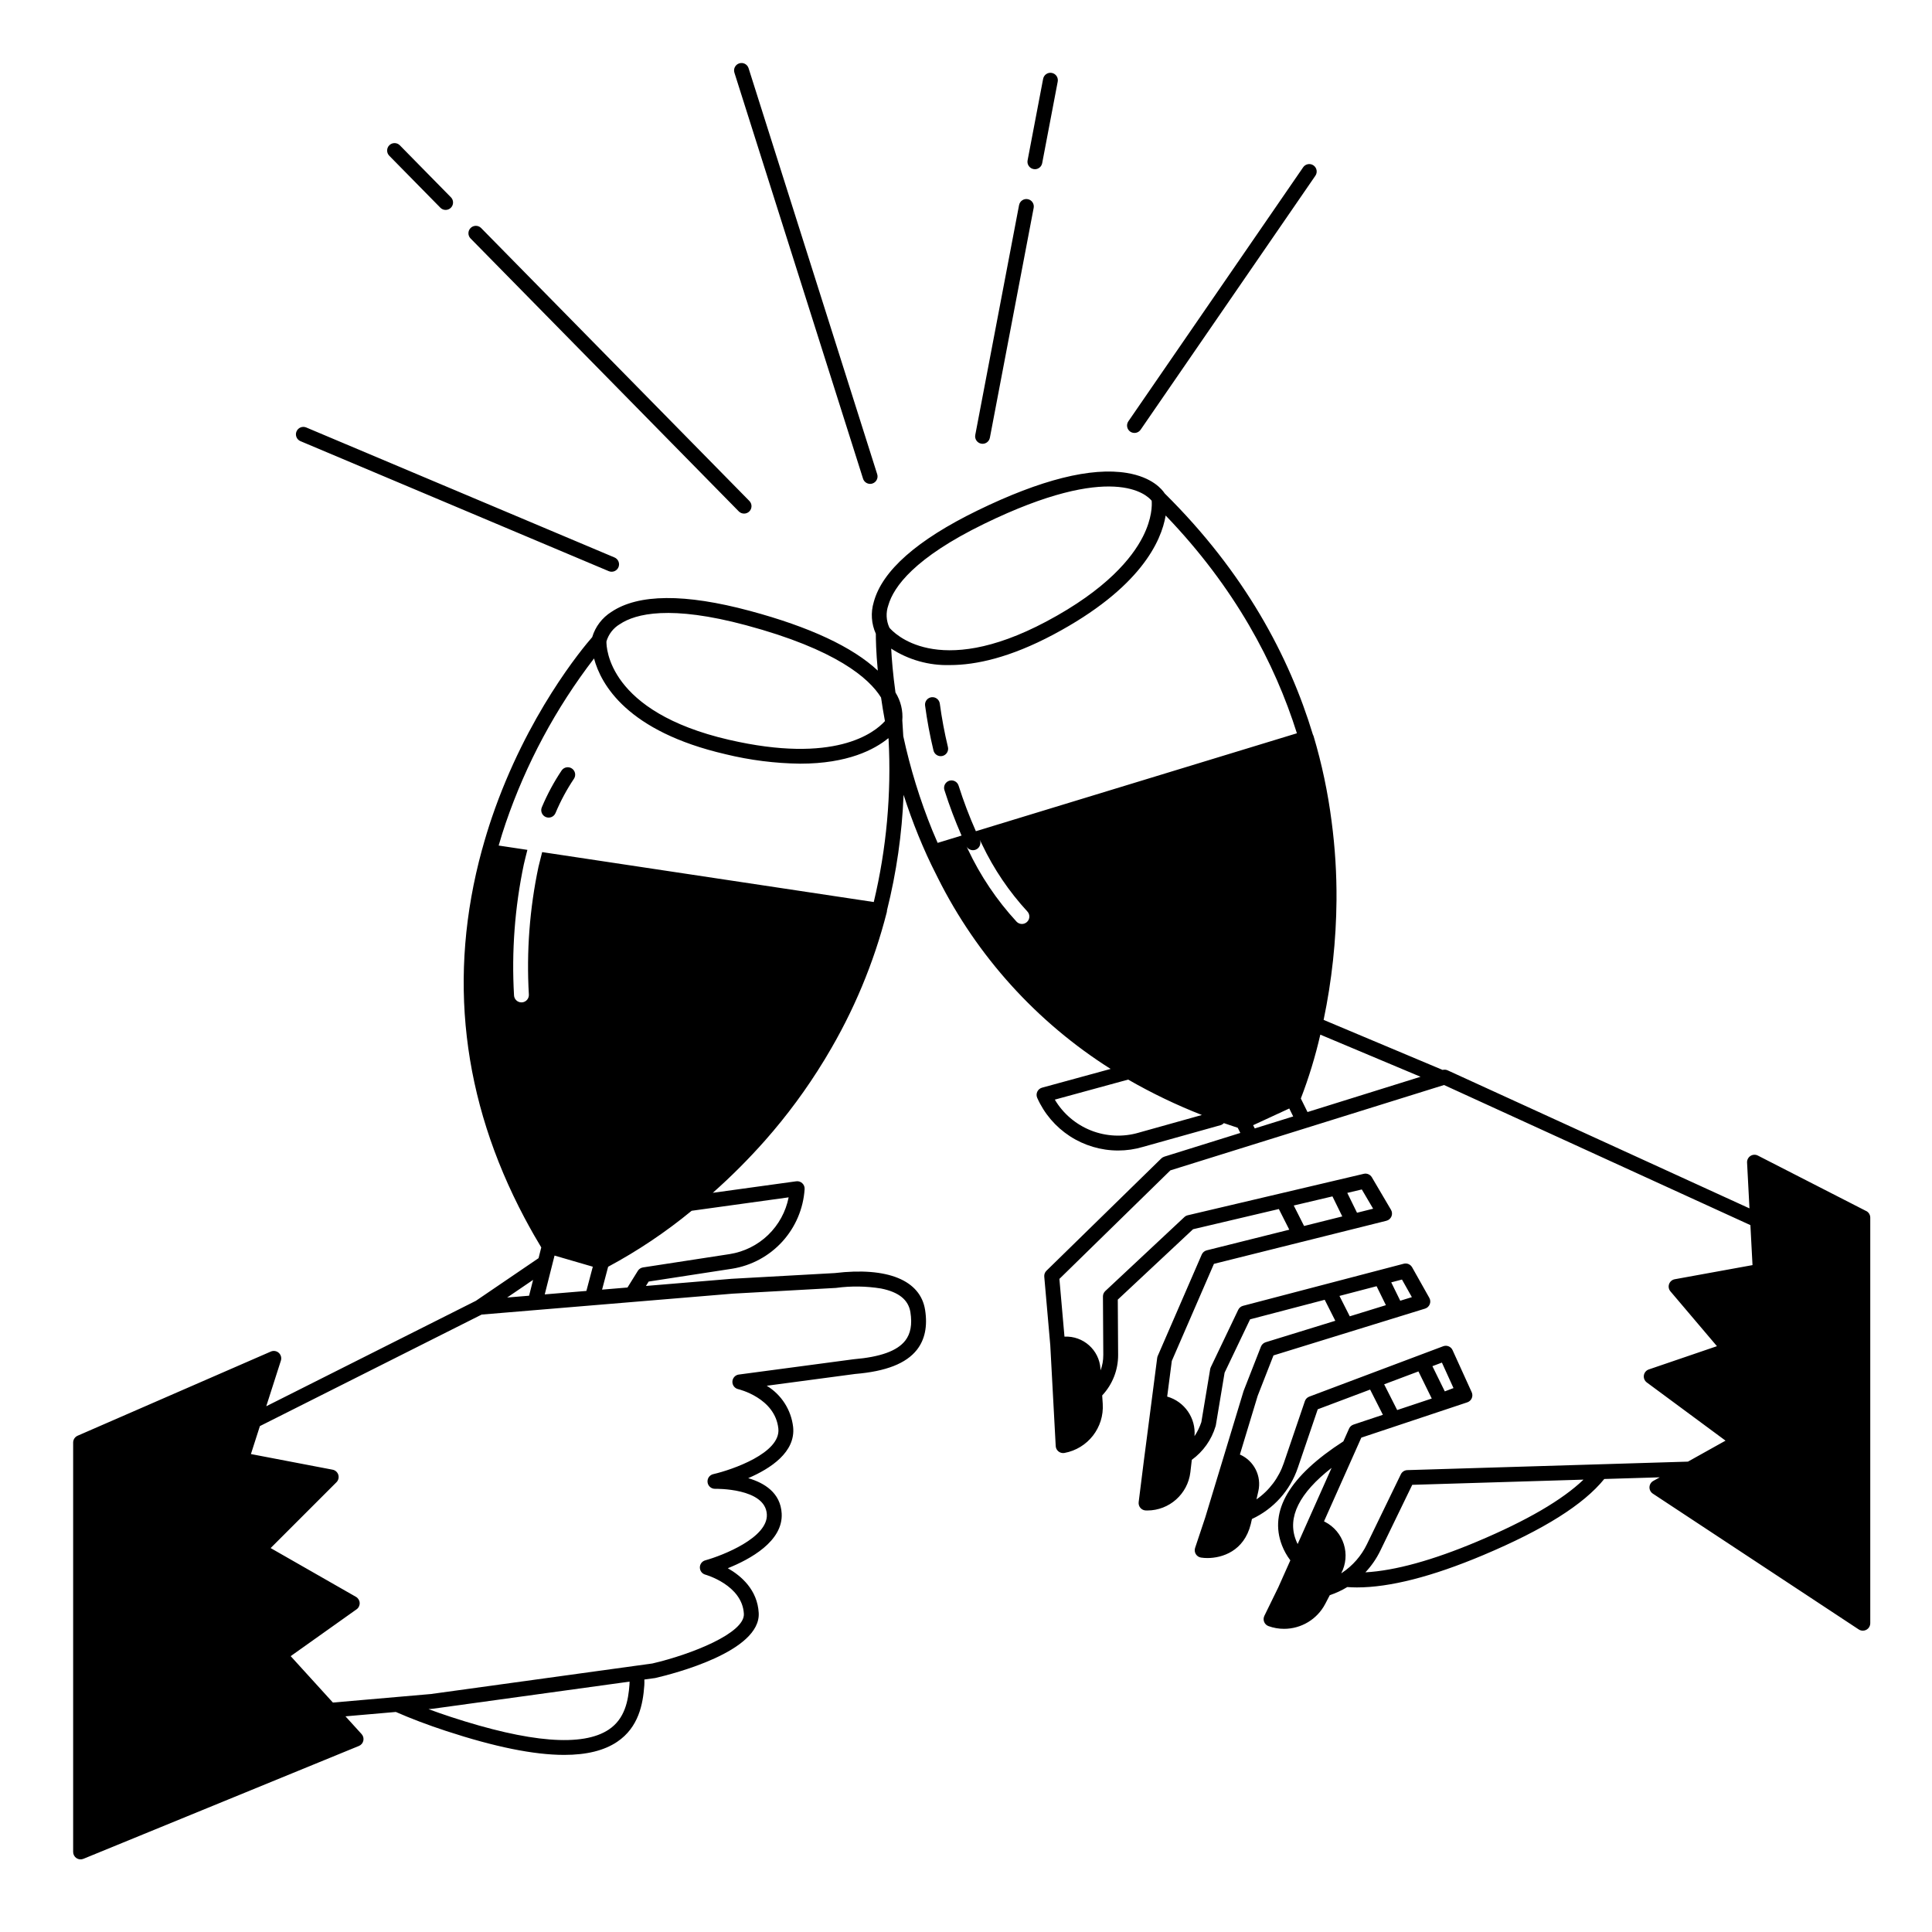 <?xml version="1.0" encoding="UTF-8"?>
<!-- Uploaded to: SVG Repo, www.svgrepo.com, Generator: SVG Repo Mixer Tools -->
<svg fill="#000000" width="800px" height="800px" version="1.1" viewBox="144 144 512 512" xmlns="http://www.w3.org/2000/svg">
 <path d="m638.57 464.94-28.719-14.703h0.004c-0.629-0.32-1.379-0.281-1.969 0.102-0.59 0.383-0.93 1.051-0.895 1.754l0.637 12.141-80-36.586c-0.418-0.188-0.883-0.227-1.324-0.109l-31.535-13.258h0.004c2.176-10.422 3.32-21.035 3.414-31.684 0.055-7-0.379-13.996-1.301-20.934-0.98-7.656-2.578-15.215-4.781-22.609-0.047-0.156-0.113-0.301-0.195-0.438-6.227-20.551-18.016-42.852-39.262-63.863-0.68-1.047-3.277-4.293-9.98-5.41-9.5-1.586-22.816 1.758-39.594 9.93-16.027 7.809-25.289 15.977-27.52 24.277v0.004c-0.84 2.769-0.645 5.754 0.551 8.395 0 1.277 0.043 4.734 0.52 9.773-6.684-6.266-18.059-11.582-33.898-15.832-17.219-4.625-29.566-4.527-36.699 0.273v-0.004c-2.453 1.543-4.262 3.922-5.09 6.695-2.504 2.863-17.305 20.531-26.602 47.84-0.902 2.652-1.762 5.449-2.559 8.371-0.012 0.035-0.031 0.066-0.039 0.105-9.152 33.457-5.348 66.238 11.266 97.582l0.047 0.082c0.652 1.234 1.336 2.473 2.035 3.711 0.152 0.273 0.305 0.543 0.461 0.816 0.617 1.074 1.246 2.148 1.895 3.219l-0.719 2.848-16.613 11.305-55.551 27.941 3.879-12.094v0.004c0.234-0.734 0.016-1.539-0.555-2.059-0.574-0.52-1.395-0.652-2.102-0.348l-51.215 22.309c-0.715 0.316-1.18 1.023-1.18 1.805v108.5c0 0.656 0.328 1.266 0.871 1.633 0.547 0.367 1.234 0.438 1.844 0.188l73.012-29.914c0.598-0.242 1.035-0.762 1.176-1.391 0.141-0.625-0.031-1.285-0.465-1.758l-4.273-4.699 13.352-1.16c3.992 1.75 8.461 3.445 13.316 5.039 12.891 4.231 23.27 6.34 31.297 6.34 5.938 0 10.59-1.152 14.023-3.457 5.707-3.828 6.852-9.992 7.207-14.938v-0.004c0.035-0.523 0.039-1.047 0.012-1.574l2.754-0.379c0.059-0.008 0.117-0.02 0.176-0.031 4.672-1.082 27.945-6.977 27.379-17.238-0.34-6.113-4.613-9.809-8.191-11.848 5.875-2.356 14.688-7.133 14.277-14.52-0.305-5.473-4.586-8.098-8.871-9.348 5.918-2.539 12.605-6.914 11.906-13.559-0.516-4.527-3.098-8.562-6.992-10.93l23.453-3.129c8.145-0.68 13.488-2.773 16.336-6.394 2.125-2.707 2.856-6.266 2.176-10.574-1.242-7.879-9.957-11.434-23.918-9.766l-27.371 1.52-22.691 1.895 0.723-1.164 22.082-3.398h0.004c5.129-0.812 9.824-3.344 13.324-7.18 3.496-3.836 5.586-8.746 5.922-13.926 0.035-0.59-0.195-1.164-0.629-1.562-0.43-0.402-1.02-0.586-1.605-0.504l-22.105 3.051c4.891-4.332 9.512-8.961 13.844-13.855 5.832-6.602 11.07-13.703 15.652-21.227 0.043-0.07 0.086-0.137 0.125-0.203 0.176-0.297 0.352-0.59 0.527-0.879v-0.004c7.156-11.883 12.535-24.75 15.961-38.191 0.039-0.16 0.059-0.328 0.055-0.492 2.512-10.027 3.984-20.289 4.398-30.617 1.137 3.523 2.441 7.16 3.953 10.867 0.676 1.656 1.402 3.344 2.18 5.062v0.008c0.086 0.188 0.176 0.367 0.262 0.555 0.328 0.715 0.66 1.422 0.996 2.125 0.547 1.141 1.117 2.289 1.715 3.445 10.363 20.711 26.188 38.199 45.766 50.574l-18.18 4.969v0.004c-0.551 0.148-1.008 0.535-1.254 1.051-0.246 0.52-0.254 1.117-0.023 1.641 1.84 4.148 4.84 7.676 8.645 10.156 3.805 2.477 8.246 3.797 12.785 3.801 2.227 0 4.441-0.32 6.574-0.953l20.566-5.758c0.34-0.098 0.648-0.285 0.891-0.547l0.098 0.031c1.18 0.414 2.375 0.812 3.582 1.203l0.688 1.367-20.172 6.293v0.004c-0.297 0.094-0.566 0.254-0.785 0.473l-30.422 29.746v-0.004c-0.422 0.41-0.633 0.988-0.582 1.574l1.594 18.172 1.441 26.715v0.004c0.055 1.043 0.922 1.863 1.969 1.859 0.117 0.004 0.238-0.008 0.355-0.031 6.188-1.145 10.543-6.734 10.137-13.016l-0.145-2.223c2.731-2.91 4.238-6.758 4.223-10.746l-0.09-14.648 19.945-18.652 22.738-5.356 2.766 5.477-21.875 5.469c-0.594 0.148-1.082 0.566-1.328 1.125l-11.66 26.871v0.004c-0.074 0.168-0.121 0.348-0.145 0.527l-1.5 11.578-1.262 9.742-0.789 6.051v0.008l-1.355 10.82c-0.066 0.547 0.098 1.098 0.453 1.52 0.355 0.418 0.875 0.672 1.426 0.691 0.148 0 0.297 0.008 0.441 0.008h-0.004c5.812-0.023 10.699-4.375 11.387-10.148l0.379-3.277c3.016-2.191 5.227-5.309 6.297-8.883 0.031-0.094 0.059-0.195 0.074-0.293l2.32-13.922 6.754-14.137 19.777-5.18 2.809 5.562-18.461 5.691c-0.57 0.18-1.031 0.605-1.25 1.164l-4.562 11.664c-0.02 0.047-0.035 0.098-0.051 0.145l-5.305 17.504-1.852 6.102-2.977 9.82-2.699 8.098c-0.184 0.551-0.113 1.152 0.188 1.648 0.305 0.496 0.809 0.832 1.383 0.918 0.559 0.086 1.121 0.125 1.688 0.125 3.902 0 9.703-1.812 11.488-8.969l0.316-1.379h-0.004c5.742-2.668 10.141-7.574 12.164-13.574l5.277-15.5 13.883-5.223 3.383 6.68-7.789 2.598c-0.523 0.172-0.953 0.559-1.176 1.062l-1.508 3.383c-14.285 9.195-19.773 18.457-16.281 27.535v0.004c0.551 1.426 1.301 2.769 2.227 3.988l-3.191 7.156-3.695 7.559v0.004c-0.242 0.5-0.266 1.082-0.055 1.602 0.211 0.52 0.633 0.922 1.156 1.113 1.32 0.477 2.715 0.719 4.117 0.719 4.574 0 8.773-2.535 10.902-6.582l1.219-2.336c1.621-0.543 3.176-1.266 4.637-2.152 0.824 0.059 1.672 0.098 2.547 0.098 8.73 0 19.957-2.867 33.445-8.547 16.086-6.773 26.598-13.383 32.113-20.188l14.707-0.445-1.719 0.957c-0.598 0.336-0.98 0.961-1.008 1.648-0.023 0.684 0.312 1.336 0.883 1.715l54.574 35.996h0.004c0.32 0.211 0.695 0.324 1.082 0.324 0.523 0 1.023-0.207 1.391-0.574 0.371-0.371 0.578-0.871 0.578-1.391v-107.5c0-0.738-0.414-1.414-1.07-1.75zm-118.11-35.586-29.957 9.348-1.77-3.586c2.121-5.512 3.848-11.168 5.164-16.926zm-120.39-61.148h0.004c0.148 0.309 0.379 0.574 0.668 0.77 0.73 0.492 1.703 0.441 2.379-0.133 0.672-0.574 0.879-1.527 0.508-2.328 0.223 0.465 0.453 0.914 0.68 1.367h-0.004c3.078 6.449 7.106 12.398 11.945 17.656 0.746 0.785 0.715 2.031-0.074 2.781-0.785 0.75-2.031 0.719-2.781-0.07-5.254-5.703-9.605-12.176-12.902-19.195-0.137-0.289-0.281-0.562-0.418-0.848zm-20.652-63.809c1.395-4.883 6.938-12.59 25.387-21.578 34.047-16.586 43.16-7.656 44.398-6.121 0.098 1.082 0.156 4.648-2.336 9.543-2.82 5.547-9.551 13.953-25.598 22.477-29.004 15.41-40.539 2.856-41.574 1.617h0.004c-0.867-1.867-0.969-4-0.281-5.938zm-71.18 5.031c4.223-2.844 13.457-5.106 33.477 0.266 23.91 6.418 32.625 14.07 35.773 19.156 0.281 1.957 0.621 4.043 1.031 6.246-2.879 3.184-13.383 11.414-41.367 4.949-32.043-7.406-32.473-24.488-32.438-26.059v-0.004c0.559-1.906 1.816-3.531 3.519-4.555zm-19.766 177.59-0.109 0.008 0.195-0.777 1.801-7.133 0.602-2.379 1.758 0.512 8.379 2.438-1.699 6.422zm-3.199-3.836-0.996 3.938-0.062 0.254-5.816 0.484zm25.547 107.21c-0.312 4.301-1.203 9.086-5.473 11.949-6.902 4.633-21 3.504-41.902-3.352-2.035-0.668-3.996-1.352-5.887-2.051l1.047-0.09 0.098-0.012 52.141-7.191c0 0.25-0.008 0.5-0.027 0.746zm27.324-103.56 27.379-1.52c0.043 0 0.082-0.008 0.125-0.012l-0.004-0.004c3.93-0.523 7.914-0.469 11.828 0.168 4.723 0.941 7.277 3.004 7.797 6.297 0.508 3.231 0.055 5.695-1.383 7.531-2.133 2.719-6.57 4.324-13.664 4.922l-30.422 4.055v-0.004c-0.945 0.125-1.664 0.91-1.707 1.863-0.043 0.949 0.602 1.797 1.531 2.008 0.098 0.023 9.789 2.316 10.648 10.453 0.684 6.469-12.219 10.91-17.246 12.074h-0.004c-0.988 0.227-1.641 1.168-1.508 2.176 0.129 1.004 1.004 1.746 2.019 1.711 0.133 0 13.297-0.246 13.688 6.762 0.344 6.176-11.656 10.895-16.309 12.191-0.855 0.234-1.445 1.012-1.441 1.898 0 0.887 0.594 1.664 1.449 1.895 0.098 0.027 9.793 2.754 10.215 10.379 0.285 5.133-13.98 10.777-24.25 13.164l-4.562 0.629h-0.008l-54.105 7.465-25.988 2.262-11.188-12.301 17.457-12.406 0.004 0.004c0.547-0.391 0.855-1.031 0.824-1.703-0.035-0.668-0.406-1.277-0.988-1.609l-22.609-12.926 17.445-17.445c0.516-0.516 0.703-1.273 0.488-1.973-0.215-0.695-0.793-1.215-1.512-1.352l-21.648-4.144 2.379-7.41 58.773-29.555zm14.859-25.523h-0.004c-0.75 3.801-2.652 7.281-5.441 9.973-2.793 2.688-6.34 4.453-10.168 5.062l-22.98 3.535c-0.57 0.086-1.074 0.418-1.375 0.906l-2.742 4.418-6.738 0.562 1.609-6.062c7.844-4.211 15.258-9.18 22.129-14.836zm22.559-78.262-87.883-13.23c-0.172 0.629-0.324 1.277-0.484 1.918-0.16 0.637-0.328 1.27-0.477 1.918h-0.004c-2.363 11.145-3.223 22.555-2.559 33.93 0.051 1.086-0.785 2.004-1.867 2.059h-0.098c-1.055 0-1.922-0.824-1.969-1.875-0.672-11.633 0.203-23.301 2.598-34.703 0.145-0.648 0.305-1.277 0.461-1.922 0.156-0.641 0.316-1.285 0.484-1.918l-7.613-1.145c0.59-2.062 1.219-4.059 1.871-5.973v0.004c5.379-15.715 13.281-30.445 23.402-43.613 1.832 6.894 8.789 19.355 34.844 25.375v0.004c6.481 1.578 13.117 2.422 19.789 2.504 12.594 0 19.688-3.738 23.375-6.762 0.016 0.074 0.031 0.145 0.047 0.219v-0.004c0.773 14.52-0.547 29.074-3.922 43.215zm7.816-43.977c-0.07-1.348-0.152-2.703-0.254-4.074h-0.008c0.227-2.625-0.406-5.246-1.805-7.481-0.676-4.859-0.992-8.848-1.137-11.629v0.004c4.621 2.992 10.043 4.512 15.547 4.359 6.953 0 15.988-2.004 27.398-8.062 23.195-12.324 28.664-24.828 29.793-31.57 18.34 19.078 28.918 39.098 34.781 57.707l-85.078 25.953c-1.742-3.93-3.269-7.953-4.57-12.051-0.152-0.508-0.5-0.934-0.969-1.184-0.465-0.246-1.016-0.297-1.52-0.137-0.504 0.164-0.922 0.52-1.16 0.992-0.238 0.473-0.273 1.023-0.102 1.523 1.297 4.082 2.809 8.094 4.527 12.016l-6.336 1.934c-0.477-1.082-0.938-2.156-1.367-3.211l-0.004-0.004c-3.305-8.121-5.894-16.516-7.742-25.086zm62.418 105.09-0.004 0.004c-4.156 1.219-8.598 1.02-12.629-0.562-4.031-1.586-7.418-4.465-9.629-8.188l19.441-5.312c6.269 3.609 12.801 6.746 19.535 9.383zm30.293-1.969 9.582-4.43 1.039 2.109-10.188 3.176zm10.766 21.281 10.258-2.418 2.606 5.312-10.125 2.531zm16.77 1.918-2.582-5.262 3.852-0.91 3 5.102zm-4.656 22.043 9.84-2.574 2.469 5.023-9.574 2.953zm16.113 1.273-2.391-4.867 2.848-0.746 2.621 4.664zm-4.266 22.152 9.086-3.418 3.527 7.184-9.164 3.051zm16.07 1.871-3.285-6.68 2.519-0.949 3.07 6.754c-0.734 0.27-1.496 0.559-2.309 0.875zm-39.473 39.371c-2.309-5.996 0.891-12.406 9.477-19.102l-9 20.188c-0.18-0.355-0.34-0.715-0.48-1.086zm48.105 0.406c-11.863 4.996-21.805 7.731-29.664 8.176h-0.008c1.602-1.703 2.934-3.637 3.953-5.738l8.461-17.449 45.387-1.379c-5.598 5.375-15.023 10.871-28.137 16.391zm-18.562-18.91h-0.008c-0.73 0.023-1.391 0.449-1.711 1.109l-8.98 18.52c-1.484 3.082-3.773 5.703-6.625 7.598-0.066 0.035-0.133 0.074-0.195 0.117l0.016-0.027c1.234-2.371 1.477-5.137 0.672-7.688-0.805-2.547-2.59-4.672-4.965-5.902l-0.285-0.148 8.492-19.051 0.027-0.062 1.367-3.07 28.086-9.359c0.527-0.176 0.957-0.57 1.18-1.082 0.223-0.512 0.219-1.09-0.012-1.598l-5.07-11.152v-0.004c-0.426-0.941-1.516-1.391-2.484-1.027l-35.492 13.352c-0.551 0.207-0.98 0.648-1.168 1.207l-5.578 16.379v0.004c-1.32 3.906-3.859 7.289-7.246 9.641l0.492-2.164c0.922-3.992-1.133-8.078-4.887-9.723l4.715-15.559 4.188-10.707 40.164-12.398c0.57-0.176 1.027-0.602 1.246-1.152 0.223-0.555 0.18-1.176-0.109-1.695l-4.562-8.113h-0.004c-0.438-0.777-1.348-1.164-2.215-0.938l-6.637 1.738h-0.004l-35.945 9.414c-0.562 0.148-1.031 0.535-1.281 1.059l-7.269 15.211 0.004-0.004c-0.082 0.168-0.137 0.344-0.168 0.527l-2.34 14.039c-0.438 1.312-1.047 2.559-1.812 3.711 0.406-4.777-2.629-9.176-7.242-10.492l1.227-9.445 11.164-25.727 23.285-5.82h0.023l13.98-3.496h0.02l8.398-2.102h-0.004c0.602-0.148 1.098-0.574 1.34-1.148 0.238-0.57 0.195-1.223-0.121-1.758l-5.07-8.617c-0.438-0.742-1.309-1.117-2.144-0.918l-21.922 5.164-0.039 0.008-24.684 5.812h-0.004c-0.332 0.078-0.641 0.242-0.891 0.477l-20.961 19.605c-0.402 0.375-0.625 0.902-0.621 1.449l0.094 15.508h-0.004c0.008 1.391-0.234 2.769-0.719 4.074l-0.027-0.438c-0.316-4.969-4.57-8.758-9.539-8.508l-1.344-15.301 29.414-28.766 72.516-22.617 81.191 37.129 0.559 10.598-20.605 3.746c-0.691 0.125-1.262 0.609-1.5 1.273-0.238 0.66-0.102 1.398 0.352 1.934l12.328 14.531-18.055 6.164c-0.691 0.234-1.195 0.836-1.309 1.559-0.113 0.723 0.188 1.449 0.773 1.887l20.867 15.426-9.961 5.559zm-220.86-183.21c-1.91 2.852-3.539 5.883-4.867 9.047-0.199 0.496-0.586 0.887-1.074 1.09-0.492 0.203-1.043 0.199-1.531-0.008-0.488-0.211-0.871-0.605-1.059-1.102-0.191-0.496-0.176-1.047 0.047-1.531 1.43-3.398 3.184-6.656 5.238-9.719 0.617-0.883 1.832-1.102 2.723-0.492 0.887 0.609 1.121 1.82 0.523 2.715zm95.281-7.531c-0.949-3.934-1.691-7.914-2.227-11.93-0.109-1.07 0.664-2.031 1.73-2.156 1.07-0.121 2.043 0.637 2.18 1.703 0.52 3.863 1.238 7.695 2.148 11.484 0.125 0.508 0.039 1.047-0.234 1.496-0.273 0.445-0.715 0.766-1.227 0.887-0.512 0.121-1.051 0.031-1.496-0.25-0.445-0.277-0.758-0.723-0.875-1.234zm-18.66-71.996-34.09-107.6c-0.328-1.035 0.246-2.141 1.281-2.469 1.039-0.332 2.144 0.242 2.473 1.281l34.086 107.6v-0.004c0.328 1.035-0.242 2.141-1.277 2.473-0.191 0.062-0.395 0.094-0.598 0.094-0.855-0.004-1.617-0.559-1.875-1.375zm-32.934 8.66-71.129-72.379c-0.715-0.781-0.68-1.988 0.074-2.731 0.758-0.742 1.965-0.754 2.734-0.023l71.129 72.371c0.762 0.777 0.754 2.023-0.023 2.785-0.773 0.762-2.023 0.75-2.785-0.023zm-79.047-80.438-13.621-13.855c-0.723-0.781-0.691-1.996 0.07-2.742 0.758-0.742 1.973-0.75 2.738-0.012l13.621 13.859v-0.004c0.719 0.781 0.691 1.996-0.07 2.742-0.758 0.742-1.973 0.75-2.738 0.016zm157.2 0-11.609 60.926h-0.004c-0.176 0.93-0.988 1.602-1.93 1.602-0.125 0-0.25-0.012-0.371-0.035-0.512-0.098-0.965-0.395-1.262-0.828-0.293-0.43-0.402-0.961-0.305-1.473l11.609-60.926h0.004c0.203-1.066 1.23-1.77 2.301-1.566 1.066 0.203 1.77 1.234 1.566 2.301zm0.324-10.246v0.004c-0.125 0-0.25-0.012-0.371-0.035-0.512-0.098-0.965-0.395-1.258-0.828-0.297-0.43-0.406-0.961-0.309-1.473l4.113-21.586c0.094-0.52 0.387-0.98 0.82-1.281 0.434-0.301 0.969-0.414 1.488-0.312 0.516 0.098 0.973 0.398 1.266 0.836s0.398 0.977 0.293 1.492l-4.113 21.59c-0.176 0.926-0.984 1.598-1.93 1.602zm-195.68 69.5c0.422-1.004 1.574-1.473 2.578-1.051l81.672 34.441c0.488 0.199 0.875 0.582 1.074 1.07 0.203 0.484 0.203 1.031-0.004 1.52-0.203 0.484-0.594 0.867-1.082 1.062-0.492 0.195-1.035 0.184-1.52-0.027l-81.672-34.441v0.004c-1-0.426-1.469-1.578-1.047-2.578zm270.01-67.77-46.336 67.348v-0.004c-0.625 0.875-1.836 1.09-2.723 0.48-0.883-0.609-1.117-1.816-0.52-2.711l46.336-67.344c0.613-0.898 1.84-1.125 2.738-0.508 0.895 0.617 1.125 1.844 0.508 2.738z"/>
</svg>